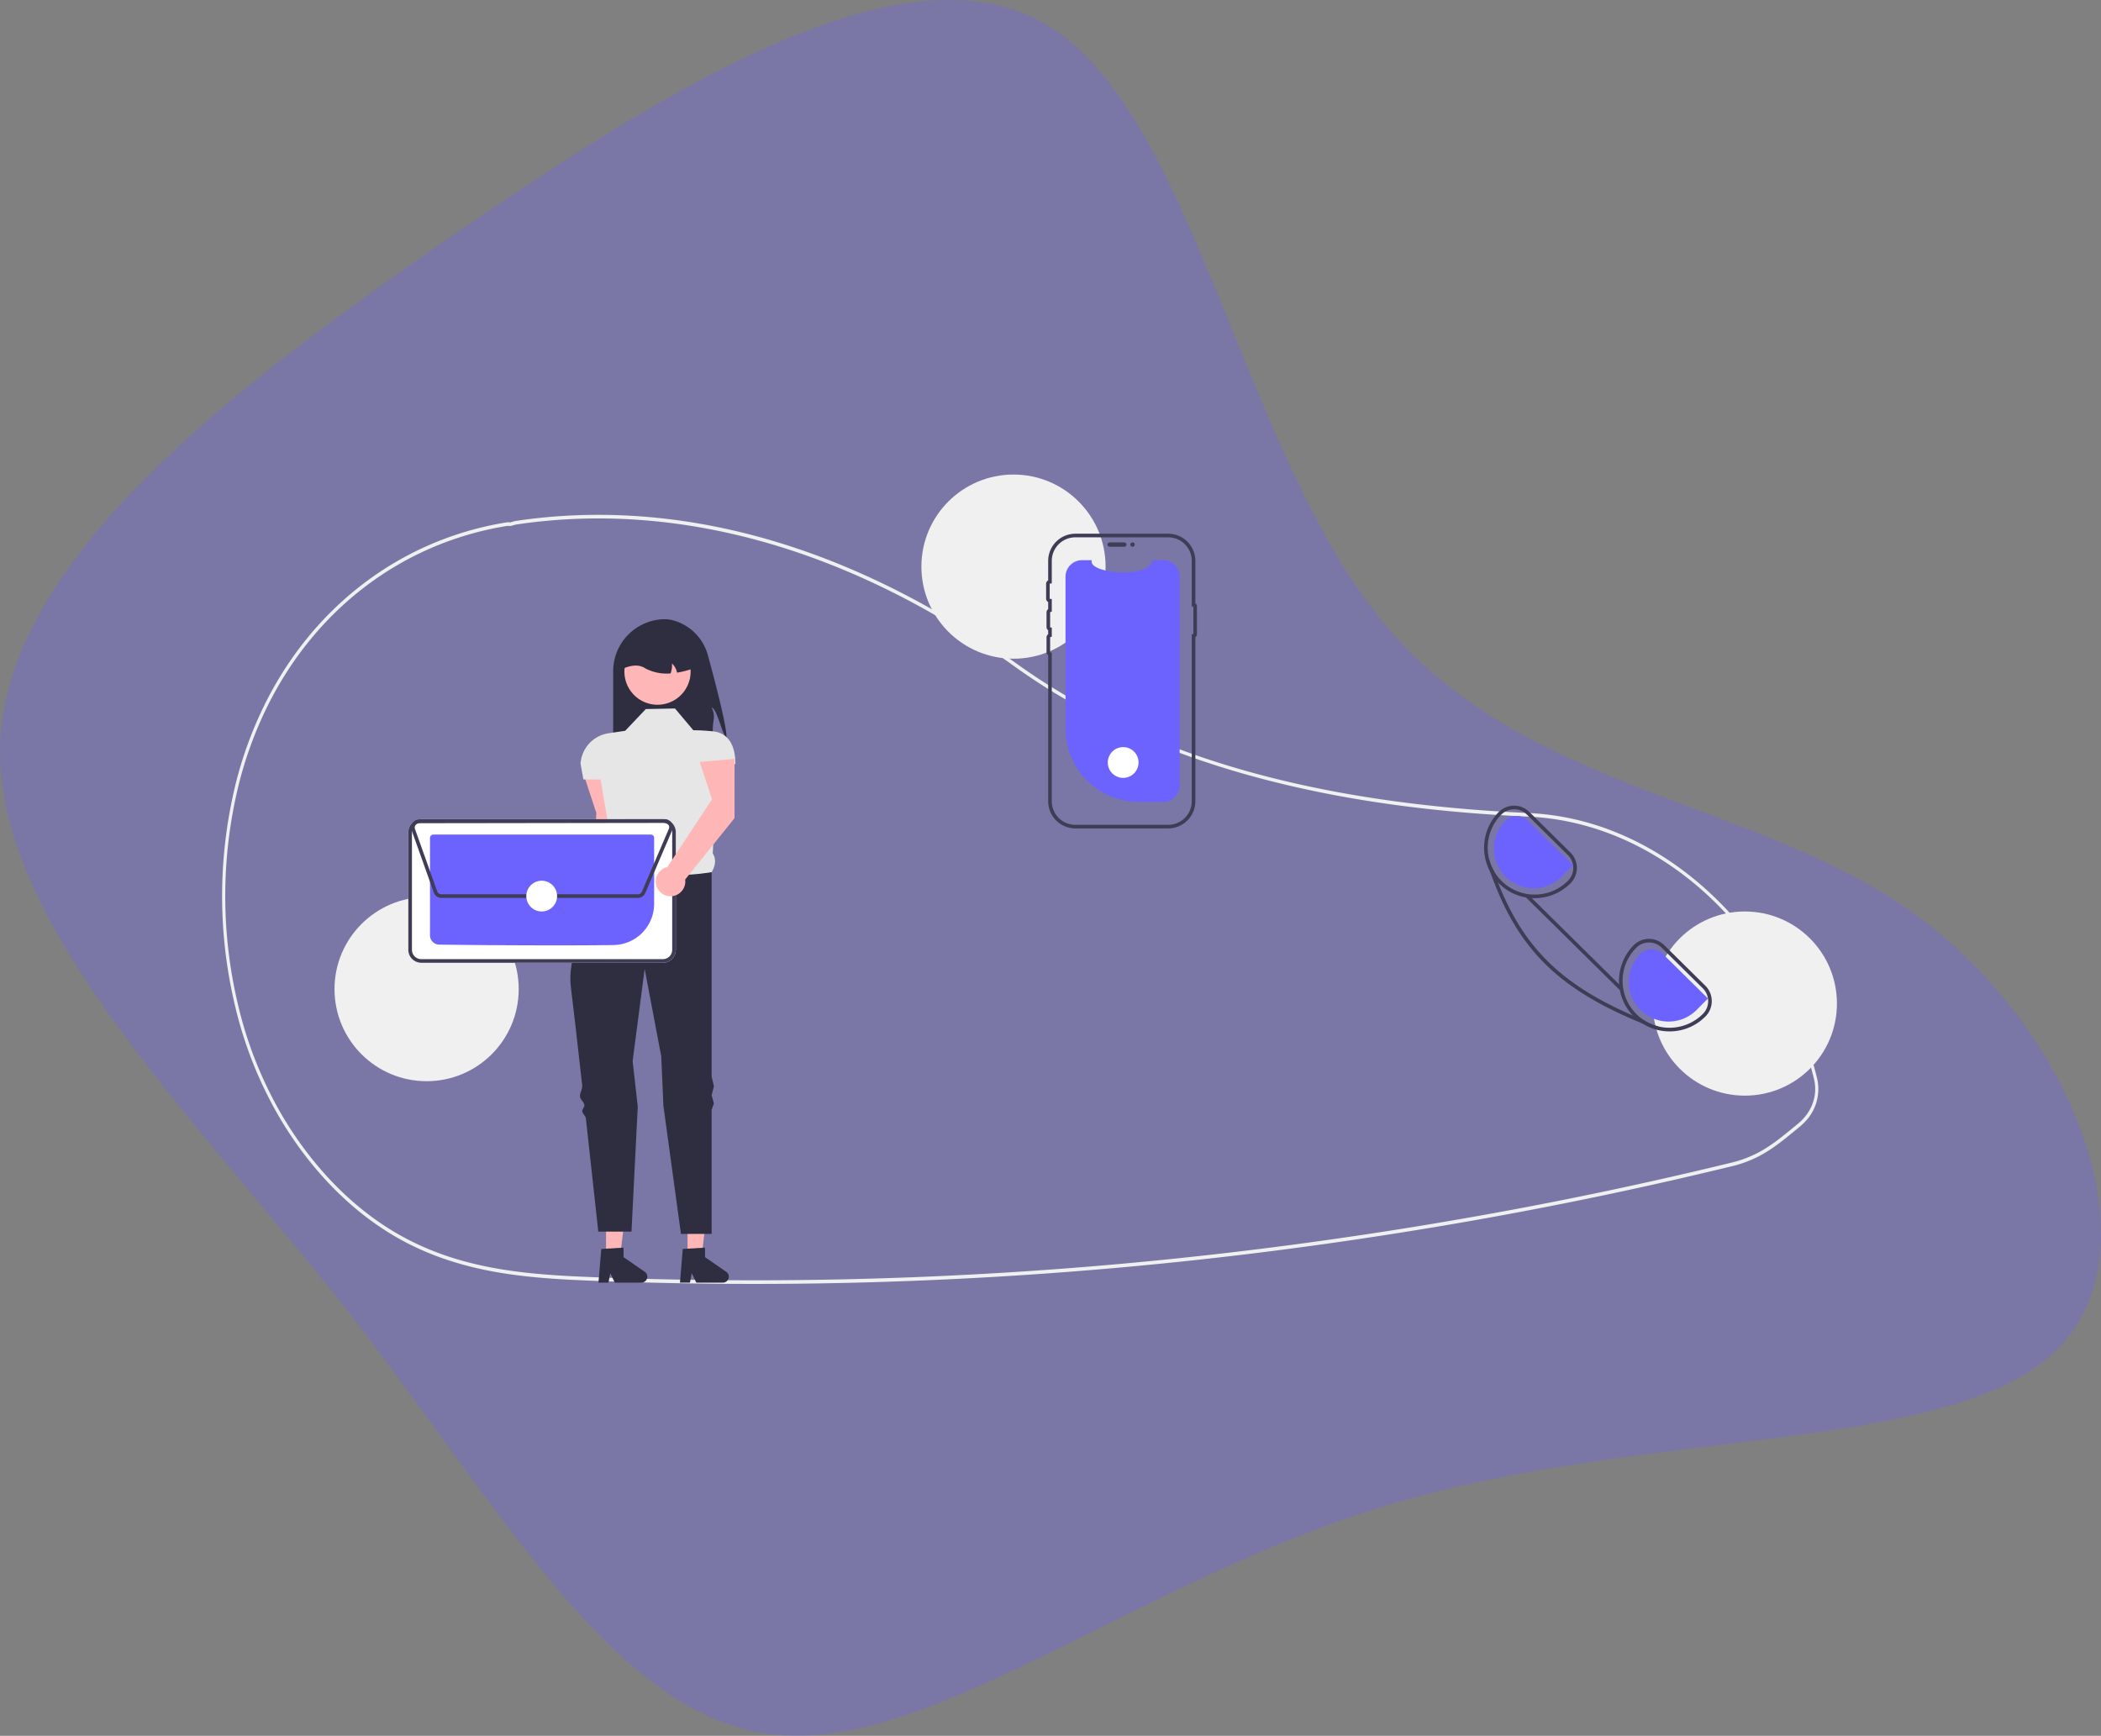 <?xml version="1.0" encoding="UTF-8" standalone="no"?>
<!-- Created with Inkscape (http://www.inkscape.org/) -->

<svg
   width="308.322mm"
   height="254.769mm"
   viewBox="0 0 308.322 254.769"
   version="1.1"
   id="svg1"
   xml:space="preserve"
   xmlns="http://www.w3.org/2000/svg"
   xmlns:svg="http://www.w3.org/2000/svg"><rect x="0" y="0" width="308.322" height="254.769" fill="#808080" stroke="none"/><defs
     id="defs1" /><g
     id="layer1"
     transform="translate(39.987,-17.913)"><path
       fill="#6c63ff"
       d="m 163.193,109.487 c 20.463,24.672 54.569,25.768 77.803,42.582 23.447,16.996 36.024,49.709 20.463,64.329 -15.561,14.803 -59.684,11.148 -96.774,22.113 -37.303,10.965 -67.785,36.551 -91.019,33.992 C 50.432,270.128 34.019,239.974 11.211,210.55 -11.81,181.31 -41.226,152.983 -39.947,126.483 -38.455,99.801 -6.268,74.947 26.985,52.103 60.238,29.259 94.343,8.607 114.806,22.314 c 20.676,13.889 27.711,62.319 48.387,87.173 z"
       id="path1"
       style="opacity:0.3;stroke-width:1.974" /><g
       id="g1"
       transform="matrix(0.265,0,0,0.265,-7.393,87.563)"><path
         d="m 447.37,674.141 q -40.475,0 -80.829,-1.449 c -38.44,-1.381 -78.19,-2.808 -115.136,-23.299 -25.845,-14.333 -48.735,-37.329 -66.194,-66.504 a 223.77,223.77 0 0 1 -25.369,-63.604 261.476,261.476 0 0 1 0.953,-123.779 219.834,219.834 0 0 1 14.741,-40.4 c 26.943,-55.793 76.085,-93.246 134.826,-102.754 a 6.807,6.807 0 0 1 1.463,-0.031 c 0.264,0.014 0.528,0.029 0.796,0.018 l 0.346,-0.11 a 16.882,16.882 0 0 1 2.721,-0.698 c 90.594,-13.487 186.365,13.802 276.952,78.914 70.042,50.351 162.868,77.464 283.781,82.889 l 1.717,0.09 c 33.66,1.934 66.218,15.811 94.16,40.133 27.579,24.006 48.287,56.034 59.884,92.624 1.426,4.461 2.733,9.104 3.884,13.801 a 26.039,26.039 0 0 1 -6.941,24.69 v 0.009 l -0.301,0.31 c -0.725,0.721 -1.488,1.412 -2.268,2.056 l -0.917,0.756 c -7.727,6.365 -13.83,11.394 -21.135,15.299 a 64.983,64.983 0 0 1 -15.419,5.821 c -29.465,7.184 -59.388,13.844 -88.936,19.797 -57.385,11.57 -116.281,21.115 -175.054,28.368 a 2269.141,2269.141 0 0 1 -277.726,17.056 z m -136.232,-419.845 a 3.507,3.507 0 0 0 -0.539,0.037 C 252.406,263.751 203.73,300.836 177.054,356.078 a 217.624,217.624 0 0 0 -14.595,40 259.188,259.188 0 0 0 -0.941,122.681 221.622,221.622 0 0 0 25.123,62.996 c 17.288,28.889 39.944,51.654 65.518,65.836 36.614,20.308 76.176,21.729 114.436,23.102 a 2266.314,2266.314 0 0 0 358.315,-15.595 c 58.735,-7.249 117.593,-16.787 174.94,-28.351 29.528,-5.948 59.43,-12.604 88.875,-19.783 a 63.358,63.358 0 0 0 15.047,-5.679 c 7.157,-3.826 13.202,-8.807 20.855,-15.111 l 0.917,-0.755 c 0.67,-0.554 1.329,-1.146 1.958,-1.761 l 0.181,-0.189 c 6.289,-6.339 8.735,-14.702 6.71,-22.944 v -0.001 c -1.139,-4.646 -2.432,-9.24 -3.844,-13.655 -23.69,-74.746 -84.974,-127.569 -152.496,-131.447 l -1.707,-0.09 C 821.115,412.852 772.783,405.987 728.595,394.34 675.845,380.438 629.794,359.51 591.719,332.14 501.477,267.277 406.107,240.09 315.908,253.513 a 15.473,15.473 0 0 0 -2.479,0.643 l -0.623,0.174 a 9.374,9.374 0 0 1 -1.062,-0.013 c -0.208,-0.011 -0.41,-0.021 -0.607,-0.021 z"
         transform="translate(-152.875,-225.859)"
         fill="#f0f0f0"
         id="path1-8" /><path
         d="m 432.202,371.915 c -2.498,-2.397 -5.053,-15.762 -8.242,-17.118 2.384,5.269 0.653,6.663 0.64,12.446 a 39.123,39.123 0 0 1 -1.141,9.745 H 369.435 v -42.162 a 28.847,28.847 0 0 1 28.848,-28.848 17.214,17.214 0 0 1 4.276,0.626 27.428,27.428 0 0 1 19.351,19.404 c 4.119,15.054 10.669,40.111 10.293,45.907 z"
         transform="translate(-152.875,-225.859)"
         fill="#2f2e41"
         id="path2" /><path
         d="m 372.605,423.782 0.027,-32.863 -19.318,1.726 6.818,20.726 -3.191,52.096 a 8.173,8.173 0 1 0 9.89,6.889 z"
         transform="translate(-152.875,-225.859)"
         fill="#ffb6b6"
         id="path3" /><polygon
         points="269.263,402.657 257.744,402.657 257.746,432.76 265.55,432.759 "
         fill="#ffb6b6"
         id="polygon3" /><path
         d="m 407.978,654.769 12.337,-0.736 v 5.286 l 11.729,8.101 a 3.302,3.302 0 0 1 -1.876,6.019 h -14.688 l -2.532,-5.228 -0.988,5.228 h -5.538 z"
         transform="translate(-152.875,-225.859)"
         fill="#2f2e41"
         id="path4" /><polygon
         points="224.137,402.657 212.619,402.657 212.62,432.76 220.425,432.759 "
         fill="#ffb6b6"
         id="polygon4" /><path
         d="m 362.853,654.769 12.337,-0.736 v 5.286 l 11.729,8.101 a 3.302,3.302 0 0 1 -1.876,6.019 h -14.688 l -2.532,-5.228 -0.988,5.228 h -5.538 z"
         transform="translate(-152.875,-225.859)"
         fill="#2f2e41"
         id="path5" /><path
         d="m 403.672,355.43 -16.167,0.317 -11.412,12.046 -9.149,1.342 a 18.266,18.266 0 0 0 -15.577,16.897 v 0 l 1.585,8.706 h 9.51 l 5.502,32.303 c -2.139,5.451 -2.285,9.754 2.107,11.444 l 13.631,25.678 40.26,-18.069 c 2.042,-3.51 2.696,-7.036 0.609,-10.464 l 2.878,-49.45 h 9.677 v 0 c 0,-9.249 -3.128,-17.046 -12.32,-18.075 a 108.654,108.654 0 0 0 -10.989,-0.629 z"
         transform="translate(-152.875,-225.859)"
         fill="#e6e6e6"
         id="path6" /><path
         d="m 423.96,446.094 c 0,0 -39.309,6.974 -53.891,-7.608 0,0 -1.48,2.513 -3.711,6.682 -0.642,1.199 -1.881,2.011 -2.629,3.463 -0.68,1.32 -2.429,2.942 -3.17,4.439 -0.596,1.204 0.36,2.777 -0.26,4.078 -7.468,15.664 -16.193,37.759 -14.322,52.348 1.206,9.409 3.698,31.302 6.322,54.816 0.205,1.837 -1.455,4.197 -1.249,6.049 0.194,1.746 2.255,2.984 2.45,4.734 0.129,1.162 -1.31,2.348 -1.181,3.508 0.141,1.273 1.85,2.522 1.991,3.79 3.594,32.468 6.886,62.781 6.886,62.781 h 18.386 l 3.469,-69.232 -2.835,-25.236 6.657,-51.038 9.193,48.502 1.183,27.297 9.715,70.975 H 423.96 v -68.708 l 1.268,-3.569 -1.268,-4.578 1.268,-4.932 -1.268,-5.372 z"
         transform="translate(-152.875,-225.859)"
         fill="#2f2e41"
         id="path7" /><path
         d="m 408.634,346.055 a 18.326,18.326 0 1 1 3.175,-15.314 c 0.053,0.22 0.097,0.438 0.14,0.665 a 18.301,18.301 0 0 1 -3.315,14.65 z"
         transform="translate(-152.875,-225.859)"
         fill="#ffb6b6"
         id="path8" /><path
         d="m 404.813,335.598 a 9.633,9.633 0 0 0 -2.815,-5.104 13.142,13.142 0 0 1 -0.761,5.51 25.395,25.395 0 0 1 -13.955,-2.764 c -3.233,-2.194 -7.348,-2.004 -12.141,0 a 17.75,17.75 0 0 1 17.752,-17.752 h 3.17 a 17.756,17.756 0 0 1 17.752,17.752 52.852,52.852 0 0 1 -9.003,2.358 z"
         transform="translate(-152.875,-225.859)"
         fill="#2f2e41"
         id="path9" /><circle
         cx="113.249"
         cy="285"
         r="51"
         fill="#f0f0f0"
         id="circle9" /><circle
         cx="438.249"
         cy="51"
         r="51"
         fill="#f0f0f0"
         id="circle10" /><circle
         cx="843.249"
         cy="293"
         r="51"
         fill="#f0f0f0"
         id="circle11" /><path
         d="m 683.125,282.421 v 115.646 a 9.119,9.119 0 0 1 -9.024,9.119 0.802,0.802 0 0 1 -0.1,0.004 h -13.46 a 40.606,40.606 0 0 1 -40.606,-40.606 v -84.163 a 9.123,9.123 0 0 1 9.123,-9.123 h 5.454 c -2.527,7.371 31.765,10.474 33.648,0 h 5.841 a 9.123,9.123 0 0 1 9.123,9.123 z"
         transform="translate(-152.875,-225.859)"
         fill="#6c63ff"
         id="path11" /><path
         d="m 643.182,264.65 a 1.197,1.197 0 0 1 1.196,-1.196 h 8.13 a 1.196,1.196 0 0 1 0,2.391 h -8.13 a 1.197,1.197 0 0 1 -1.196,-1.196 z"
         transform="translate(-152.875,-225.859)"
         fill="#3f3d56"
         id="path12" /><path
         d="m 676.794,421.859 h -51.416 A 15.063,15.063 0 0 1 610.332,406.813 v -80.841 a 2.187,2.187 0 0 1 -0.911,-1.779 v -8.13 a 2.186,2.186 0 0 1 0.911,-1.778 v -2.182 a 2.186,2.186 0 0 1 -0.911,-1.778 v -8.131 a 2.186,2.186 0 0 1 0.911,-1.778 v -3.944 a 2.184,2.184 0 0 1 -1.15,-1.93 v -8.13 a 2.184,2.184 0 0 1 1.15,-1.93 V 273.674 A 15.063,15.063 0 0 1 625.378,258.628 h 51.416 a 15.063,15.063 0 0 1 15.046,15.046 V 297.23 a 1.886,1.886 0 0 1 0.886,1.598 v 15.503 a 1.887,1.887 0 0 1 -0.886,1.599 v 90.883 a 15.063,15.063 0 0 1 -15.046,15.046 z M 625.378,260.628 a 13.061,13.061 0 0 0 -13.046,13.046 v 12.508 l -0.962,0.037 a 0.195,0.195 0 0 0 -0.188,0.192 v 8.13 a 0.196,0.196 0 0 0 0.188,0.192 l 0.962,0.037 v 7.049 l -0.761,0.188 a 0.197,0.197 0 0 0 -0.15,0.187 v 8.131 a 0.197,0.197 0 0 0 0.15,0.187 l 0.761,0.188 v 4.991 l -0.761,0.188 a 0.197,0.197 0 0 0 -0.15,0.187 v 8.13 a 0.197,0.197 0 0 0 0.15,0.187 l 0.761,0.188 V 406.813 a 13.061,13.061 0 0 0 13.046,13.046 h 51.416 a 13.061,13.061 0 0 0 13.046,-13.046 v -92.596 h 0.886 v -15.275 h -0.886 v -25.269 a 13.061,13.061 0 0 0 -13.046,-13.046 z"
         transform="translate(-152.875,-225.859)"
         fill="#3f3d56"
         id="path13" /><circle
         cx="504.176"
         cy="38.791"
         r="1.196"
         fill="#3f3d56"
         id="circle13" /><path
         d="M 396.956,496.262 H 263.168 a 7.188,7.188 0 0 1 -7.17,-7.169 v -65.189 a 7.188,7.188 0 0 1 7.169,-7.17 h 133.787 a 7.188,7.188 0 0 1 7.17,7.169 v 65.189 a 7.188,7.188 0 0 1 -7.169,7.17 z"
         transform="translate(-152.875,-225.859)"
         fill="#ffffff"
         id="path14" /><path
         d="M 396.956,496.262 H 263.168 a 7.188,7.188 0 0 1 -7.17,-7.169 v -65.189 a 7.188,7.188 0 0 1 7.169,-7.17 h 133.787 a 7.188,7.188 0 0 1 7.17,7.169 v 65.189 a 7.188,7.188 0 0 1 -7.169,7.17 z M 263.168,418.734 a 5.185,5.185 0 0 0 -5.17,5.171 v 65.187 a 5.185,5.185 0 0 0 5.171,5.17 h 133.784 a 5.185,5.185 0 0 0 5.171,-5.171 v -65.187 a 5.185,5.185 0 0 0 -5.171,-5.17 z"
         transform="translate(-152.875,-225.859)"
         fill="#3f3d56"
         id="path15" /><path
         d="m 337.232,486.628 c -26.386,0 -53.899,-0.252 -64.164,-0.416 a 5.176,5.176 0 0 1 -5.07,-5.155 v -53.962 a 1.83,1.83 0 0 1 1.823,-1.828 h 120.476 a 1.829,1.829 0 0 1 1.827,1.823 v 36.612 a 22.842,22.842 0 0 1 -22.457,22.752 c -9.567,0.125 -20.896,0.173 -32.435,0.173 z"
         transform="translate(-152.875,-225.859)"
         fill="#6c63ff"
         id="path16" /><path
         d="M 383.146,460.339 H 274.287 a 4.438,4.438 0 0 1 -4.164,-2.936 l -12.321,-34.566 a 4.423,4.423 0 0 1 4.158,-5.907 l 136.072,-0.189 a 4.423,4.423 0 0 1 4.359,5.198 l 0.105,0.044 -0.391,0.912 -0.004,0.009 -14.895,34.755 a 4.41,4.41 0 0 1 -4.06,2.68 z m 14.892,-41.598 -136.075,0.189 a 2.423,2.423 0 0 0 -2.278,3.235 l 12.321,34.565 a 2.433,2.433 0 0 0 2.282,1.608 H 383.146 a 2.413,2.413 0 0 0 2.222,-1.467 l 14.896,-34.756 0.732,0.314 -0.732,-0.314 a 2.421,2.421 0 0 0 -2.226,-3.375 z"
         transform="translate(-152.875,-225.859)"
         fill="#3f3d56"
         id="path17" /><circle
         cx="176.983"
         cy="233.48"
         r="8.524"
         fill="#ffffff"
         id="circle17" /><circle
         cx="498.983"
         cy="159.48"
         r="8.524"
         fill="#ffffff"
         id="circle18" /><path
         d="m 974.255,508.979 -22.77,-22.48 a 11.884,11.884 0 0 0 -8.43,-3.46 h -0.08 a 11.914,11.914 0 0 0 -8.46,3.56 27.991,27.991 0 0 0 -0.49,38.84 c 0.24,0.26 0.49,0.51 0.74,0.76 a 27.248,27.248 0 0 0 4.56,3.65 27.676,27.676 0 0 0 15.11,4.43 h 0.17 a 27.826,27.826 0 0 0 19.75,-8.32 12.023,12.023 0 0 0 -0.1,-16.98 z m -1.32,15.57 a 26.092,26.092 0 0 1 -32.76,3.48 26.786,26.786 0 0 1 -4.01,-3.25 26.002,26.002 0 0 1 -0.23,-36.77 9.913,9.913 0 0 1 7.06,-2.97 h 0.06 a 9.911,9.911 0 0 1 7.02,2.88 l 22.77,22.49 a 10.007,10.007 0 0 1 0.09,14.14 z"
         transform="translate(-152.875,-225.859)"
         fill="#3f3d56"
         id="path18" /><path
         d="m 899.545,435.199 -22.77,-22.49 a 11.926,11.926 0 0 0 -8.43,-3.46 h -0.07 a 11.947,11.947 0 0 0 -8.47,3.57 28.077,28.077 0 0 0 -4.72,33 l 0.01,0.01 a 27.562,27.562 0 0 0 4.33,5.93 c 0.19,0.22 0.41,0.44 0.63,0.66 a 27.835,27.835 0 0 0 19.67,8.08 h 0.18 a 27.854,27.854 0 0 0 19.75,-8.33 11.999,11.999 0 0 0 -0.11,-16.97 z m -1.32,15.57 a 25.855,25.855 0 0 1 -18.33,7.73 h -0.17 a 26,26 0 0 1 -18.49,-44.27 10.008,10.008 0 0 1 14.14,-0.09 l 22.77,22.48 a 10.019,10.019 0 0 1 0.08,14.15 z"
         transform="translate(-152.875,-225.859)"
         fill="#3f3d56"
         id="path19" /><path
         d="m 975.71,516.046 -25.103,-24.794 a 8.727,8.727 0 0 0 -12.327,0.076 22,22 0 1 0 31.305,30.919 z"
         transform="translate(-152.875,-225.859)"
         fill="#6c63ff"
         id="path20" /><path
         d="m 901.004,442.262 -25.103,-24.794 a 8.727,8.727 0 0 0 -12.327,0.076 22,22 0 1 0 31.305,30.919 z"
         transform="translate(-152.875,-225.859)"
         fill="#6c63ff"
         id="path21" /><path
         d="m 948.125,531.489 -0.6,1.58 q -4.23,-1.605 -8.2,-3.22 c -46.88,-19.13 -69.26,-41.52 -84.23,-84.02 l -0.01,-0.01 q -1.065,-3 -2.07,-6.14 l 1.58,-0.51 a 25.542,25.542 0 0 0 2.3,5.78 q 1.23,3.495 2.53,6.81 c 14.07,35.87 34.82,56.37 74.6,73.68 q 3,1.305 6.15,2.59 a 26.087,26.087 0 0 0 7.95,3.46 z"
         transform="translate(-152.875,-225.859)"
         fill="#3f3d56"
         id="path22" /><rect
         x="900.623"
         y="448.539"
         width="2.001"
         height="73"
         transform="rotate(-45.355,554.923,555.04)"
         fill="#3f3d56"
         id="rect22" /><path
         d="m 436.64,416.173 0.027,-32.863 -19.318,1.726 6.818,20.726 -24.747,37.514 a 8.173,8.173 0 1 0 9.89,6.889 z"
         transform="translate(-152.875,-225.859)"
         fill="#ffb6b6"
         id="path23" /></g></g></svg>
